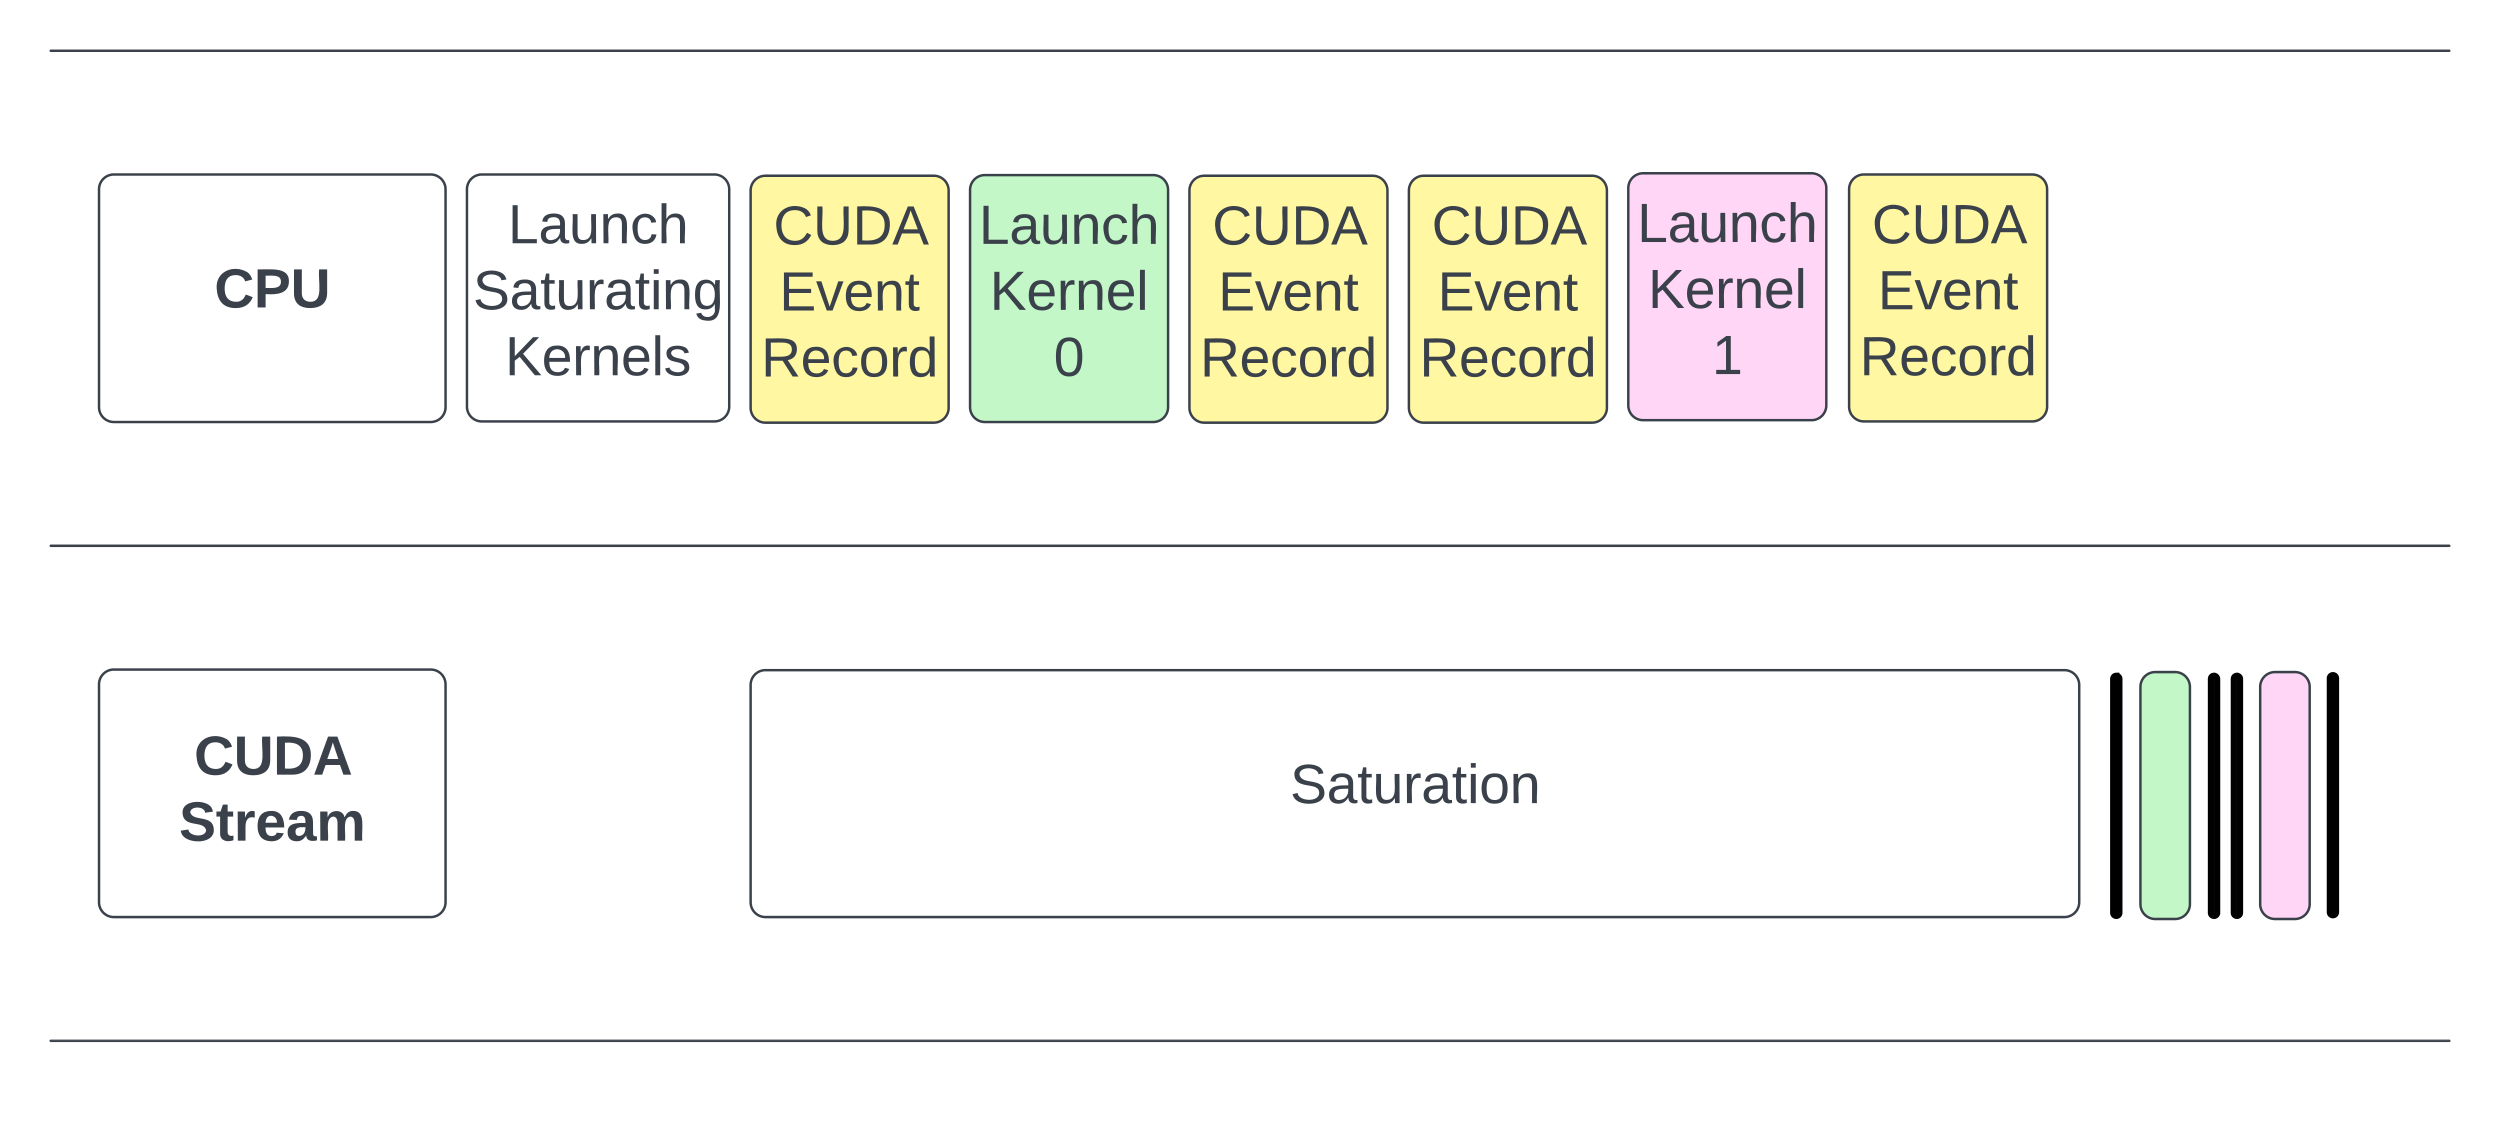 <svg xmlns="http://www.w3.org/2000/svg" xmlns:xlink="http://www.w3.org/1999/xlink" xmlns:lucid="lucid" width="1010" height="454.61"><g transform="translate(-197.667 -119.363)" lucid:page-tab-id="0_0"><path d="M0 0h1870.87v1322.84H0z" fill="#fff"/><path d="M237.67 195.86a6 6 0 0 1 6-6h128a6 6 0 0 1 6 6v88a6 6 0 0 1-6 6h-128a6 6 0 0 1-6-6z" stroke="#3a414a" fill="#fff"/><use xlink:href="#a" transform="matrix(1,0,0,1,242.667,194.863) translate(41.605 48.715)"/><path d="M589.57 196.1a6 6 0 0 1 6-6h68a6 6 0 0 1 6 6v87.76a6 6 0 0 1-6 6h-68a6 6 0 0 1-6-6z" stroke="#3a414a" fill="#c3f7c8"/><use xlink:href="#b" transform="matrix(1,0,0,1,594.565,195.105) translate(-1.42 22.778)"/><use xlink:href="#c" transform="matrix(1,0,0,1,594.565,195.105) translate(2.963 49.444)"/><use xlink:href="#d" transform="matrix(1,0,0,1,594.565,195.105) translate(28.827 76.111)"/><path d="M217.92 139.86a.25.25 0 0 1 .25-.25h969a.25.25 0 0 1 .25.26.25.25 0 0 1-.25.25h-969a.25.25 0 0 1-.25-.24zM217.92 339.86a.25.25 0 0 1 .25-.25h969a.25.25 0 0 1 .25.26.25.25 0 0 1-.25.25h-969a.25.25 0 0 1-.25-.24zM217.92 539.86a.25.25 0 0 1 .25-.25h969a.25.25 0 0 1 .25.26.25.25 0 0 1-.25.25h-969a.25.25 0 0 1-.25-.24z" stroke="#3a414a" stroke-width=".5" fill="none"/><path d="M237.67 395.86a6 6 0 0 1 6-6h128a6 6 0 0 1 6 6v88a6 6 0 0 1-6 6h-128a6 6 0 0 1-6-6z" stroke="#3a414a" fill="#fff"/><use xlink:href="#e" transform="matrix(1,0,0,1,242.667,394.863) translate(33.426 37.465)"/><use xlink:href="#f" transform="matrix(1,0,0,1,242.667,394.863) translate(27.377 64.132)"/><path d="M855.5 195.36a6 6 0 0 1 6-6h68a6 6 0 0 1 6 6v87.76a6 6 0 0 1-6 6h-68a6 6 0 0 1-6-6z" stroke="#3a414a" fill="#ffd6f5"/><use xlink:href="#b" transform="matrix(1,0,0,1,860.514,194.363) translate(-1.42 22.778)"/><use xlink:href="#c" transform="matrix(1,0,0,1,860.514,194.363) translate(2.963 49.444)"/><use xlink:href="#g" transform="matrix(1,0,0,1,860.514,194.363) translate(28.827 76.111)"/><path d="M1062.4 396.88a6 6 0 0 1 6-6h8a6 6 0 0 1 6 6v87.76a6 6 0 0 1-6 6h-8a6 6 0 0 1-6-6z" stroke="#3a414a" fill="#c3f7c8"/><path d="M1110.78 396.88a6 6 0 0 1 6-6h8a6 6 0 0 1 6 6v87.76a6 6 0 0 1-6 6h-8a6 6 0 0 1-6-6z" stroke="#3a414a" fill="#ffd6f5"/><path d="M944.7 195.86a6 6 0 0 1 6-6h68a6 6 0 0 1 6 6v87.76a6 6 0 0 1-6 6h-68a6 6 0 0 1-6-6z" stroke="#3a414a" fill="#fff7a1"/><use xlink:href="#h" transform="matrix(1,0,0,1,949.712,194.863) translate(4.228 22.778)"/><use xlink:href="#i" transform="matrix(1,0,0,1,949.712,194.863) translate(6.605 49.444)"/><use xlink:href="#j" transform="matrix(1,0,0,1,949.712,194.863) translate(-0.741 76.111)"/><path d="M500.92 196.36a6 6 0 0 1 6-6h68a6 6 0 0 1 6 6v87.76a6 6 0 0 1-6 6h-68a6 6 0 0 1-6-6z" stroke="#3a414a" fill="#fff7a1"/><use xlink:href="#h" transform="matrix(1,0,0,1,505.915,195.363) translate(4.228 22.778)"/><use xlink:href="#i" transform="matrix(1,0,0,1,505.915,195.363) translate(6.605 49.444)"/><use xlink:href="#j" transform="matrix(1,0,0,1,505.915,195.363) translate(-0.741 76.111)"/><path d="M1052.65 392.4a1.25 1.25 0 0 1 1.25 1.24v94.5a1.25 1.25 0 0 1-1.25 1.25 1.25 1.25 0 0 1-1.25-1.26v-94.5a1.25 1.25 0 0 1 1.25-1.25zM1140.17 392.13a1.25 1.25 0 0 1 1.25 1.25v94.5a1.25 1.25 0 0 1-1.25 1.25 1.25 1.25 0 0 1-1.25-1.25v-94.5a1.25 1.25 0 0 1 1.25-1.25z" stroke="#000" stroke-width="2.5" fill="none"/><path d="M386.32 195.86a6 6 0 0 1 6-6h93.95a6 6 0 0 1 6 6v87.76a6 6 0 0 1-6 6h-93.95a6 6 0 0 1-6-6z" stroke="#3a414a" fill="#fff"/><use xlink:href="#b" transform="matrix(1,0,0,1,391.316,194.863) translate(11.58 22.778)"/><use xlink:href="#k" transform="matrix(1,0,0,1,391.316,194.863) translate(-2.556 49.444)"/><use xlink:href="#l" transform="matrix(1,0,0,1,391.316,194.863) translate(10.407 76.111)"/><path d="M500.92 396.1a6 6 0 0 1 6-6h524.75a6 6 0 0 1 6 6v87.76a6 6 0 0 1-6 6H506.9a6 6 0 0 1-5.98-6z" stroke="#3a414a" fill="#fff"/><g><use xlink:href="#m" transform="matrix(1,0,0,1,505.915,395.105) translate(212.944 48.715)"/></g><path d="M678.2 196.36a6 6 0 0 1 6-6h68a6 6 0 0 1 6 6v87.76a6 6 0 0 1-6 6h-68a6 6 0 0 1-6-6z" stroke="#3a414a" fill="#fff7a1"/><g><use xlink:href="#h" transform="matrix(1,0,0,1,683.215,195.363) translate(4.228 22.778)"/><use xlink:href="#i" transform="matrix(1,0,0,1,683.215,195.363) translate(6.605 49.444)"/><use xlink:href="#j" transform="matrix(1,0,0,1,683.215,195.363) translate(-0.741 76.111)"/></g><path d="M766.86 196.36a6 6 0 0 1 6-6h68a6 6 0 0 1 6 6v87.76a6 6 0 0 1-6 6h-68a6 6 0 0 1-6-6z" stroke="#3a414a" fill="#fff7a1"/><g><use xlink:href="#h" transform="matrix(1,0,0,1,771.864,195.363) translate(4.228 22.778)"/><use xlink:href="#i" transform="matrix(1,0,0,1,771.864,195.363) translate(6.605 49.444)"/><use xlink:href="#j" transform="matrix(1,0,0,1,771.864,195.363) translate(-0.741 76.111)"/></g><g><path d="M1092.14 392.4a1.25 1.25 0 0 1 1.25 1.24v94.5a1.25 1.25 0 0 1-1.26 1.25 1.25 1.25 0 0 1-1.25-1.26v-94.5a1.25 1.25 0 0 1 1.24-1.25z" stroke="#000" stroke-width="2.5" fill="none"/></g><g><path d="M1101.4 392.4a1.25 1.25 0 0 1 1.24 1.24v94.5a1.25 1.25 0 0 1-1.25 1.25 1.25 1.25 0 0 1-1.26-1.26v-94.5a1.25 1.25 0 0 1 1.25-1.25z" stroke="#000" stroke-width="2.5" fill="none"/></g><path d="M1063.6 496.64a6 6 0 0 1 6-6h60.4a6 6 0 0 1 6 6v51.33a6 6 0 0 1-6 6h-60.4a6 6 0 0 1-6-6z" stroke="#000" stroke-opacity="0" fill="#fff" fill-opacity="0"/><defs><path fill="#3a414a" d="M67-125c0 53 21 87 73 88 37 1 54-22 65-47l45 17C233-25 199 4 140 4 58 4 20-42 15-125 8-235 124-281 211-232c18 10 29 29 36 50l-46 12c-8-25-30-41-62-41-52 0-71 34-72 86" id="n"/><path fill="#3a414a" d="M24-248c93 1 206-16 204 79-1 75-69 88-152 82V0H24v-248zm52 121c47 0 100 7 100-41 0-47-54-39-100-39v80" id="o"/><path fill="#3a414a" d="M238-95c0 69-44 99-111 99C63 4 22-25 22-93v-155h51v151c-1 38 19 59 55 60 90 1 49-130 58-211h52v153" id="p"/><g id="a"><use transform="matrix(0.062,0,0,0.062,0,0)" xlink:href="#n"/><use transform="matrix(0.062,0,0,0.062,15.988,0)" xlink:href="#o"/><use transform="matrix(0.062,0,0,0.062,30.802,0)" xlink:href="#p"/></g><path fill="#3a414a" d="M30 0v-248h33v221h125V0H30" id="q"/><path fill="#3a414a" d="M141-36C126-15 110 5 73 4 37 3 15-17 15-53c-1-64 63-63 125-63 3-35-9-54-41-54-24 1-41 7-42 31l-33-3c5-37 33-52 76-52 45 0 72 20 72 64v82c-1 20 7 32 28 27v20c-31 9-61-2-59-35zM48-53c0 20 12 33 32 33 41-3 63-29 60-74-43 2-92-5-92 41" id="r"/><path fill="#3a414a" d="M84 4C-5 8 30-112 23-190h32v120c0 31 7 50 39 49 72-2 45-101 50-169h31l1 190h-30c-1-10 1-25-2-33-11 22-28 36-60 37" id="s"/><path fill="#3a414a" d="M117-194c89-4 53 116 60 194h-32v-121c0-31-8-49-39-48C34-167 62-67 57 0H25l-1-190h30c1 10-1 24 2 32 11-22 29-35 61-36" id="t"/><path fill="#3a414a" d="M96-169c-40 0-48 33-48 73s9 75 48 75c24 0 41-14 43-38l32 2c-6 37-31 61-74 61-59 0-76-41-82-99-10-93 101-131 147-64 4 7 5 14 7 22l-32 3c-4-21-16-35-41-35" id="u"/><path fill="#3a414a" d="M106-169C34-169 62-67 57 0H25v-261h32l-1 103c12-21 28-36 61-36 89 0 53 116 60 194h-32v-121c2-32-8-49-39-48" id="v"/><g id="b"><use transform="matrix(0.062,0,0,0.062,0,0)" xlink:href="#q"/><use transform="matrix(0.062,0,0,0.062,12.346,0)" xlink:href="#r"/><use transform="matrix(0.062,0,0,0.062,24.691,0)" xlink:href="#s"/><use transform="matrix(0.062,0,0,0.062,37.037,0)" xlink:href="#t"/><use transform="matrix(0.062,0,0,0.062,49.383,0)" xlink:href="#u"/><use transform="matrix(0.062,0,0,0.062,60.494,0)" xlink:href="#v"/></g><path fill="#3a414a" d="M194 0L95-120 63-95V0H30v-248h33v124l119-124h40L117-140 236 0h-42" id="w"/><path fill="#3a414a" d="M100-194c63 0 86 42 84 106H49c0 40 14 67 53 68 26 1 43-12 49-29l28 8c-11 28-37 45-77 45C44 4 14-33 15-96c1-61 26-98 85-98zm52 81c6-60-76-77-97-28-3 7-6 17-6 28h103" id="x"/><path fill="#3a414a" d="M114-163C36-179 61-72 57 0H25l-1-190h30c1 12-1 29 2 39 6-27 23-49 58-41v29" id="y"/><path fill="#3a414a" d="M24 0v-261h32V0H24" id="z"/><g id="c"><use transform="matrix(0.062,0,0,0.062,0,0)" xlink:href="#w"/><use transform="matrix(0.062,0,0,0.062,14.815,0)" xlink:href="#x"/><use transform="matrix(0.062,0,0,0.062,27.16,0)" xlink:href="#y"/><use transform="matrix(0.062,0,0,0.062,34.506,0)" xlink:href="#t"/><use transform="matrix(0.062,0,0,0.062,46.852,0)" xlink:href="#x"/><use transform="matrix(0.062,0,0,0.062,59.198,0)" xlink:href="#z"/></g><path fill="#3a414a" d="M101-251c68 0 85 55 85 127S166 4 100 4C33 4 14-52 14-124c0-73 17-127 87-127zm-1 229c47 0 54-49 54-102s-4-102-53-102c-51 0-55 48-55 102 0 53 5 102 54 102" id="A"/><use transform="matrix(0.062,0,0,0.062,0,0)" xlink:href="#A" id="d"/><path fill="#3a414a" d="M24-248c120-7 223 5 221 122C244-46 201 0 124 0H24v-248zM76-40c74 7 117-18 117-86 0-67-45-88-117-82v168" id="B"/><path fill="#3a414a" d="M199 0l-22-63H83L61 0H9l90-248h61L250 0h-51zm-33-102l-36-108c-10 38-24 72-36 108h72" id="C"/><g id="e"><use transform="matrix(0.062,0,0,0.062,0,0)" xlink:href="#n"/><use transform="matrix(0.062,0,0,0.062,15.988,0)" xlink:href="#p"/><use transform="matrix(0.062,0,0,0.062,31.975,0)" xlink:href="#B"/><use transform="matrix(0.062,0,0,0.062,47.963,0)" xlink:href="#C"/></g><path fill="#3a414a" d="M169-182c-1-43-94-46-97-3 18 66 151 10 154 114 3 95-165 93-204 36-6-8-10-19-12-30l50-8c3 46 112 56 116 5-17-69-150-10-154-114-4-87 153-88 188-35 5 8 8 18 10 28" id="D"/><path fill="#3a414a" d="M115-3C79 11 28 4 28-45v-112H4v-33h27l15-45h31v45h36v33H77v99c-1 23 16 31 38 25v30" id="E"/><path fill="#3a414a" d="M135-150c-39-12-60 13-60 57V0H25l-1-190h47c2 13-1 29 3 40 6-28 27-53 61-41v41" id="F"/><path fill="#3a414a" d="M185-48c-13 30-37 53-82 52C43 2 14-33 14-96s30-98 90-98c62 0 83 45 84 108H66c0 31 8 55 39 56 18 0 30-7 34-22zm-45-69c5-46-57-63-70-21-2 6-4 13-4 21h74" id="G"/><path fill="#3a414a" d="M133-34C117-15 103 5 69 4 32 3 11-16 11-54c-1-60 55-63 116-61 1-26-3-47-28-47-18 1-26 9-28 27l-52-2c7-38 36-58 82-57s74 22 75 68l1 82c-1 14 12 18 25 15v27c-30 8-71 5-69-32zm-48 3c29 0 43-24 42-57-32 0-66-3-65 30 0 17 8 27 23 27" id="H"/><path fill="#3a414a" d="M220-157c-53 9-28 100-34 157h-49v-107c1-27-5-49-29-50C55-147 81-57 75 0H25l-1-190h47c2 12-1 28 3 38 10-53 101-56 108 0 13-22 24-43 59-42 82 1 51 116 57 194h-49v-107c-1-25-5-48-29-50" id="I"/><g id="f"><use transform="matrix(0.062,0,0,0.062,0,0)" xlink:href="#D"/><use transform="matrix(0.062,0,0,0.062,14.815,0)" xlink:href="#E"/><use transform="matrix(0.062,0,0,0.062,22.16,0)" xlink:href="#F"/><use transform="matrix(0.062,0,0,0.062,30.802,0)" xlink:href="#G"/><use transform="matrix(0.062,0,0,0.062,43.148,0)" xlink:href="#H"/><use transform="matrix(0.062,0,0,0.062,55.494,0)" xlink:href="#I"/></g><path fill="#3a414a" d="M27 0v-27h64v-190l-56 39v-29l58-41h29v221h61V0H27" id="J"/><use transform="matrix(0.062,0,0,0.062,0,0)" xlink:href="#J" id="g"/><path fill="#3a414a" d="M212-179c-10-28-35-45-73-45-59 0-87 40-87 99 0 60 29 101 89 101 43 0 62-24 78-52l27 14C228-24 195 4 139 4 59 4 22-46 18-125c-6-104 99-153 187-111 19 9 31 26 39 46" id="K"/><path fill="#3a414a" d="M232-93c-1 65-40 97-104 97C67 4 28-28 28-90v-158h33c8 89-33 224 67 224 102 0 64-133 71-224h33v155" id="L"/><path fill="#3a414a" d="M30-248c118-7 216 8 213 122C240-48 200 0 122 0H30v-248zM63-27c89 8 146-16 146-99s-60-101-146-95v194" id="M"/><path fill="#3a414a" d="M205 0l-28-72H64L36 0H1l101-248h38L239 0h-34zm-38-99l-47-123c-12 45-31 82-46 123h93" id="N"/><g id="h"><use transform="matrix(0.062,0,0,0.062,0,0)" xlink:href="#K"/><use transform="matrix(0.062,0,0,0.062,15.988,0)" xlink:href="#L"/><use transform="matrix(0.062,0,0,0.062,31.975,0)" xlink:href="#M"/><use transform="matrix(0.062,0,0,0.062,47.963,0)" xlink:href="#N"/></g><path fill="#3a414a" d="M30 0v-248h187v28H63v79h144v27H63v87h162V0H30" id="O"/><path fill="#3a414a" d="M108 0H70L1-190h34L89-25l56-165h34" id="P"/><path fill="#3a414a" d="M59-47c-2 24 18 29 38 22v24C64 9 27 4 27-40v-127H5v-23h24l9-43h21v43h35v23H59v120" id="Q"/><g id="i"><use transform="matrix(0.062,0,0,0.062,0,0)" xlink:href="#O"/><use transform="matrix(0.062,0,0,0.062,14.815,0)" xlink:href="#P"/><use transform="matrix(0.062,0,0,0.062,25.926,0)" xlink:href="#x"/><use transform="matrix(0.062,0,0,0.062,38.272,0)" xlink:href="#t"/><use transform="matrix(0.062,0,0,0.062,50.617,0)" xlink:href="#Q"/></g><path fill="#3a414a" d="M233-177c-1 41-23 64-60 70L243 0h-38l-65-103H63V0H30v-248c88 3 205-21 203 71zM63-129c60-2 137 13 137-47 0-61-80-42-137-45v92" id="R"/><path fill="#3a414a" d="M100-194c62-1 85 37 85 99 1 63-27 99-86 99S16-35 15-95c0-66 28-99 85-99zM99-20c44 1 53-31 53-75 0-43-8-75-51-75s-53 32-53 75 10 74 51 75" id="S"/><path fill="#3a414a" d="M85-194c31 0 48 13 60 33l-1-100h32l1 261h-30c-2-10 0-23-3-31C134-8 116 4 85 4 32 4 16-35 15-94c0-66 23-100 70-100zm9 24c-40 0-46 34-46 75 0 40 6 74 45 74 42 0 51-32 51-76 0-42-9-74-50-73" id="T"/><g id="j"><use transform="matrix(0.062,0,0,0.062,0,0)" xlink:href="#R"/><use transform="matrix(0.062,0,0,0.062,15.988,0)" xlink:href="#x"/><use transform="matrix(0.062,0,0,0.062,28.333,0)" xlink:href="#u"/><use transform="matrix(0.062,0,0,0.062,39.444,0)" xlink:href="#S"/><use transform="matrix(0.062,0,0,0.062,51.79,0)" xlink:href="#y"/><use transform="matrix(0.062,0,0,0.062,59.136,0)" xlink:href="#T"/></g><path fill="#3a414a" d="M185-189c-5-48-123-54-124 2 14 75 158 14 163 119 3 78-121 87-175 55-17-10-28-26-33-46l33-7c5 56 141 63 141-1 0-78-155-14-162-118-5-82 145-84 179-34 5 7 8 16 11 25" id="U"/><path fill="#3a414a" d="M24-231v-30h32v30H24zM24 0v-190h32V0H24" id="V"/><path fill="#3a414a" d="M177-190C167-65 218 103 67 71c-23-6-38-20-44-43l32-5c15 47 100 32 89-28v-30C133-14 115 1 83 1 29 1 15-40 15-95c0-56 16-97 71-98 29-1 48 16 59 35 1-10 0-23 2-32h30zM94-22c36 0 50-32 50-73 0-42-14-75-50-75-39 0-46 34-46 75s6 73 46 73" id="W"/><g id="k"><use transform="matrix(0.062,0,0,0.062,0,0)" xlink:href="#U"/><use transform="matrix(0.062,0,0,0.062,14.815,0)" xlink:href="#r"/><use transform="matrix(0.062,0,0,0.062,27.16,0)" xlink:href="#Q"/><use transform="matrix(0.062,0,0,0.062,33.333,0)" xlink:href="#s"/><use transform="matrix(0.062,0,0,0.062,45.679,0)" xlink:href="#y"/><use transform="matrix(0.062,0,0,0.062,53.025,0)" xlink:href="#r"/><use transform="matrix(0.062,0,0,0.062,65.37,0)" xlink:href="#Q"/><use transform="matrix(0.062,0,0,0.062,71.543,0)" xlink:href="#V"/><use transform="matrix(0.062,0,0,0.062,76.42,0)" xlink:href="#t"/><use transform="matrix(0.062,0,0,0.062,88.765,0)" xlink:href="#W"/></g><path fill="#3a414a" d="M135-143c-3-34-86-38-87 0 15 53 115 12 119 90S17 21 10-45l28-5c4 36 97 45 98 0-10-56-113-15-118-90-4-57 82-63 122-42 12 7 21 19 24 35" id="X"/><g id="l"><use transform="matrix(0.062,0,0,0.062,0,0)" xlink:href="#w"/><use transform="matrix(0.062,0,0,0.062,14.815,0)" xlink:href="#x"/><use transform="matrix(0.062,0,0,0.062,27.16,0)" xlink:href="#y"/><use transform="matrix(0.062,0,0,0.062,34.506,0)" xlink:href="#t"/><use transform="matrix(0.062,0,0,0.062,46.852,0)" xlink:href="#x"/><use transform="matrix(0.062,0,0,0.062,59.198,0)" xlink:href="#z"/><use transform="matrix(0.062,0,0,0.062,64.074,0)" xlink:href="#X"/></g><g id="m"><use transform="matrix(0.062,0,0,0.062,0,0)" xlink:href="#U"/><use transform="matrix(0.062,0,0,0.062,14.815,0)" xlink:href="#r"/><use transform="matrix(0.062,0,0,0.062,27.16,0)" xlink:href="#Q"/><use transform="matrix(0.062,0,0,0.062,33.333,0)" xlink:href="#s"/><use transform="matrix(0.062,0,0,0.062,45.679,0)" xlink:href="#y"/><use transform="matrix(0.062,0,0,0.062,53.025,0)" xlink:href="#r"/><use transform="matrix(0.062,0,0,0.062,65.37,0)" xlink:href="#Q"/><use transform="matrix(0.062,0,0,0.062,71.543,0)" xlink:href="#V"/><use transform="matrix(0.062,0,0,0.062,76.42,0)" xlink:href="#S"/><use transform="matrix(0.062,0,0,0.062,88.765,0)" xlink:href="#t"/></g></defs></g></svg>